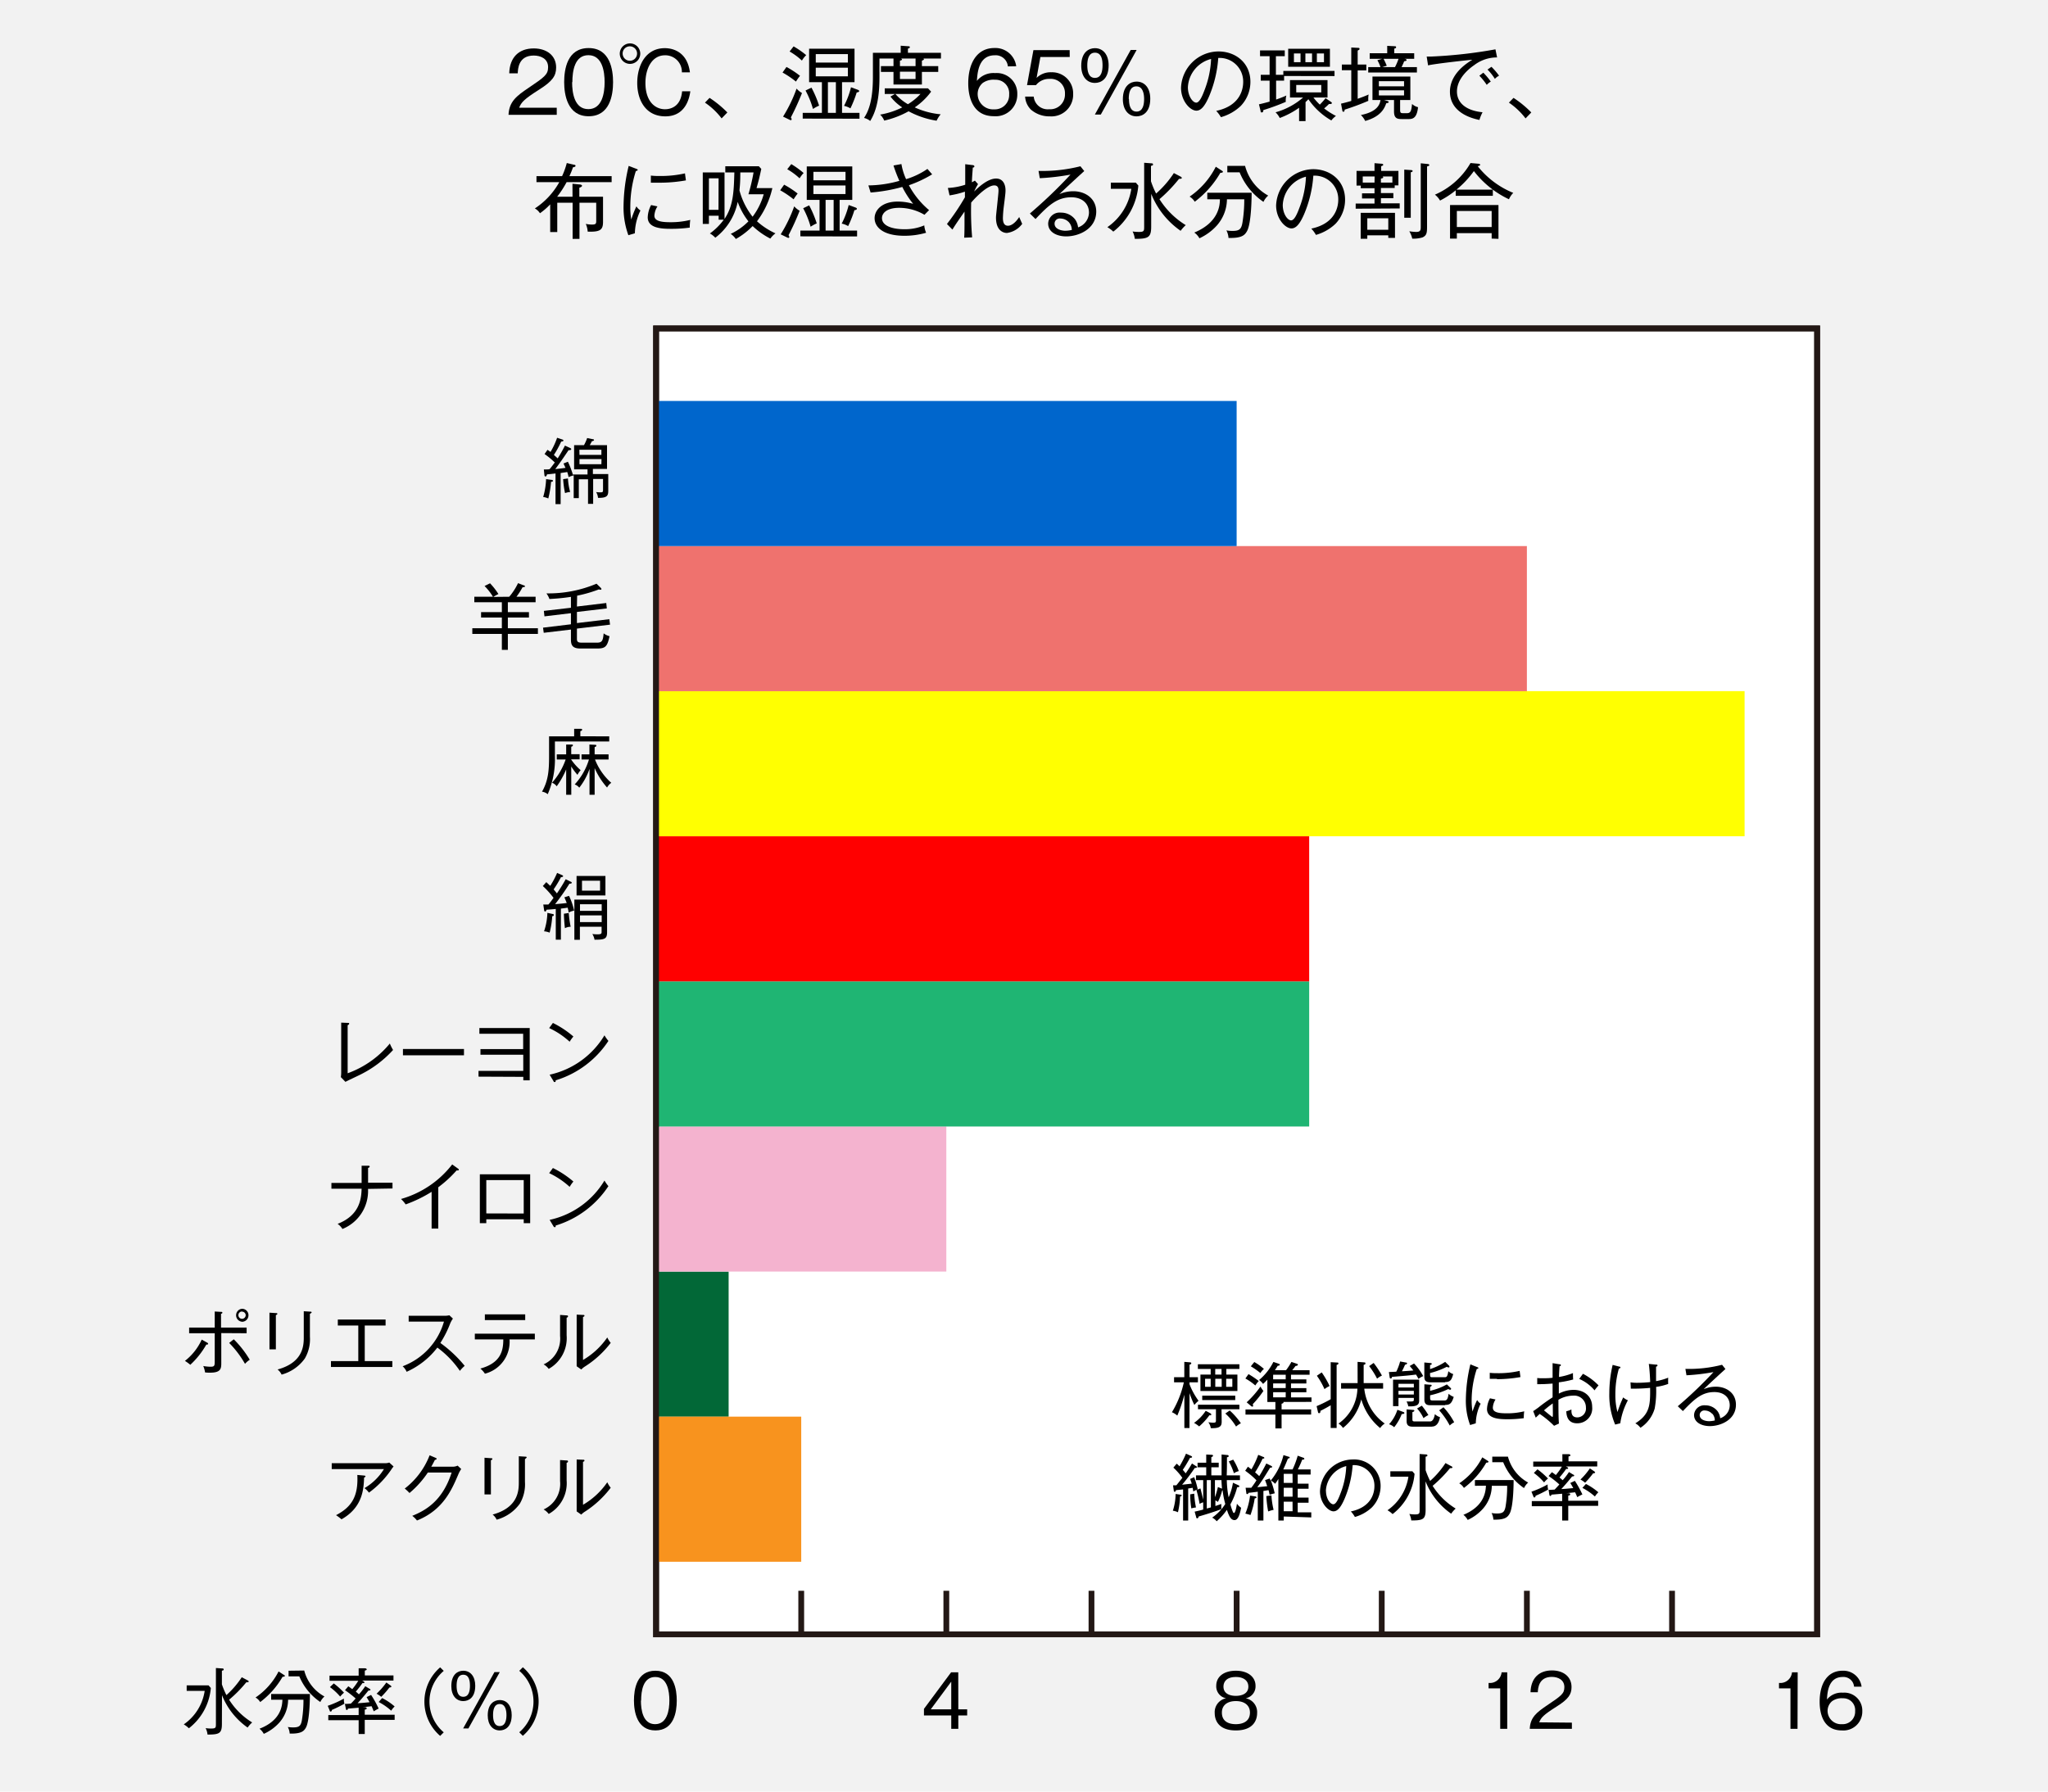 <svg id="レイヤー_1" data-name="レイヤー 1" xmlns="http://www.w3.org/2000/svg" viewBox="0 0 400 350"><defs><style>.cls-1{fill:#f2f2f2;}.cls-2{fill:#fff;}.cls-11,.cls-2{stroke:#231815;stroke-miterlimit:10;stroke-width:1.13px;}.cls-3{fill:#026837;}.cls-4{fill:#f8931e;}.cls-5{fill:#f4b3cf;}.cls-6{fill:#1fb573;}.cls-7{fill:red;}.cls-8{fill:#ffff01;}.cls-9{fill:#ef726e;}.cls-10{fill:#06c;}.cls-11{fill:none;}</style></defs><rect class="cls-1" width="400" height="350"/><path d="M108.28,21v1.38H98.86c.12-2.58,1.56-3.68,3.89-5.25,3.14-2.13,3.84-2.6,3.84-4.07,0-1.65-1.45-2.26-2.8-2.26-3,0-3.09,2.6-3.13,3.48H99c.08-3.11,1.86-4.87,4.79-4.87,2.49,0,4.37,1.35,4.37,3.72,0,1.63-.71,2.68-3.32,4.33-2.94,1.86-3.52,2.5-3.9,3.54Z" transform="translate(0.46 0.05)"/><path d="M119.28,16c0,2.56-.64,6.66-4.77,6.66s-4.78-4.19-4.78-6.66.57-6.66,4.78-6.66S119.28,13.62,119.28,16Zm-8,0c0,2.1.45,5.27,3.17,5.27s3.18-3.19,3.18-5.27-.45-5.27-3.17-5.27S111.33,13.89,111.33,16Z" transform="translate(0.46 0.05)"/><path d="M124.59,10.43a2,2,0,1,1-2-2A2,2,0,0,1,124.59,10.43Zm-3.44,0A1.41,1.41,0,1,0,122.56,9,1.4,1.4,0,0,0,121.15,10.43Zm11.57,3.65a3.24,3.24,0,0,0-3.29-3.33c-2.6,0-3.83,2.65-3.83,5.4,0,3.55,1.83,5.14,3.83,5.14.91,0,3.07-.36,3.33-3.51h1.61c-.14,1-.75,4.9-4.88,4.9-3.86,0-5.49-3.19-5.49-6.53s1.6-6.79,5.38-6.79c.53,0,4.31,0,4.91,4.72Z" transform="translate(0.46 0.05)"/><path d="M140.48,23.08A13.76,13.76,0,0,0,137.23,20l.9-.93a20.72,20.72,0,0,1,3.47,2.85Z" transform="translate(0.46 0.05)"/><path d="M155,15.89a18,18,0,0,0-2.62-1.77l.77-1.09a17.91,17.91,0,0,1,2.64,1.73A10.42,10.42,0,0,0,155,15.89Zm-1,7a.8.8,0,0,1,.16.36.16.16,0,0,1-.16.17.43.43,0,0,1-.22-.06l-1.3-.63a27.62,27.62,0,0,0,2.64-5.47,4.09,4.09,0,0,0,1.06.86A50,50,0,0,1,154,22.9Zm2.16-11.11a13.08,13.08,0,0,0-2.4-1.77l.78-1A17.24,17.24,0,0,1,157,10.72,5.33,5.33,0,0,0,156.16,11.79Zm.16,11.34V22h3.75V16h-2.5V9.46h8.87V16H164v6h3.41v1.14Zm2-1.89a17.37,17.37,0,0,0-1.45-3.6l1.16-.56a21.08,21.08,0,0,1,1.49,3.52A6.82,6.82,0,0,0,158.32,21.24Zm6.82-10.71h-6.27v1.65h6.27Zm0,2.66h-6.27v1.68h6.27ZM162.8,16h-1.56v6h1.56Zm4.07,2a22.72,22.72,0,0,1-1.23,3.12,4.21,4.21,0,0,0-1.25-.49A16.34,16.34,0,0,0,165.75,17l1.28.47c.11.05.32.11.32.27S167.09,18,166.87,18Z" transform="translate(0.46 0.05)"/><path d="M179.83,11.38c.08,0,.17.08.17.16s-.28.24-.4.25v1.08h3.19V14H179.6v2.46h-5.55V14H171.6V12.87h2.45V11.38h-2.74V15c0,3.47-.43,6.38-1.81,8.58a3,3,0,0,0-1.2-.59c.63-1,1.73-2.81,1.73-8V10.26h5.43V8.88l1.41.1c.19,0,.37,0,.37.19s-.2.22-.37.27v.82h6.45v1.12Zm2.64,12.15A17,17,0,0,1,177,21.69a18,18,0,0,1-4.76,1.82,3.27,3.27,0,0,0-.8-1.17,15.35,15.35,0,0,0,4.32-1.41,9.24,9.24,0,0,1-2.3-2.12l.88-.5h-2v-1.1h8.45l.61.64a13,13,0,0,1-3.2,3.08,15.41,15.41,0,0,0,5.07,1.35A5.37,5.37,0,0,0,182.47,23.53Zm-8.05-5.22a9.73,9.73,0,0,0,2.45,2,11.76,11.76,0,0,0,2.45-2Zm3.94-6.93h-2.87c.08,0,.22.11.22.21s-.28.2-.4.2v1.08h3.05Zm0,2.58h-3.05v1.42h3.05Z" transform="translate(0.46 0.05)"/><path d="M196.39,12.92a2.39,2.39,0,0,0-2.55-2.17c-3.15,0-3.39,3.33-3.5,5a4.15,4.15,0,0,1,3.57-1.52,4,4,0,0,1,4.32,4.13,4.22,4.22,0,0,1-4.58,4.29c-4.56,0-5-4.59-5-6.4,0-4,1.72-6.92,5.11-6.92a4.1,4.1,0,0,1,4.26,3.56Zm-4.9,3.23a2.82,2.82,0,0,0-1,2.16,3,3,0,0,0,3.22,3,2.79,2.79,0,0,0,2.93-2.92,2.64,2.64,0,0,0-2.74-2.86A3.65,3.65,0,0,0,191.49,16.15Z" transform="translate(0.46 0.05)"/><path d="M208.47,11.09h-5.73L202,15.17a3.88,3.88,0,0,1,2.87-1.1,4.12,4.12,0,0,1,4.27,4.24,4.24,4.24,0,0,1-4.54,4.37,5.49,5.49,0,0,1-3.7-1.31,3.86,3.86,0,0,1-1.14-2.55h1.68a2.73,2.73,0,0,0,3,2.47,2.88,2.88,0,0,0,3.1-3,2.78,2.78,0,0,0-3-2.93,3.26,3.26,0,0,0-2.66,1.22h-1.75l1.25-6.84h7.08Z" transform="translate(0.46 0.05)"/><path d="M216.07,12.71c0,2.69-1.49,3.44-2.68,3.44-1.57,0-2.67-1.25-2.67-3.35,0-2.65,1.47-3.44,2.67-3.44C215,9.36,216.07,10.64,216.07,12.71Zm-4.17,0c0,1.07.21,2.46,1.49,2.46s1.49-1.38,1.49-2.46-.19-2.47-1.49-2.47S211.9,11.7,211.9,12.76Zm9.64-3-7,12.62h-1.16l7-12.62Zm2.66,9.53c0,2.67-1.49,3.44-2.68,3.44-1.56,0-2.67-1.25-2.67-3.35,0-2.65,1.49-3.44,2.67-3.44C223.14,15.89,224.2,17.17,224.2,19.24Zm-4.16.05c0,1,.19,2.46,1.48,2.46S223,20.29,223,19.29s-.23-2.47-1.51-2.47S220,18.17,220,19.29Z" transform="translate(0.46 0.05)"/><path d="M241.86,20.66A9.23,9.23,0,0,1,238,22.84a6.46,6.46,0,0,0-.92-1.23c4.77-1,5.27-4.34,5.27-5.64a4.61,4.61,0,0,0-4.87-4.7,23.34,23.34,0,0,1-1.74,7.38c-.88,2.08-1.65,2.92-2.53,2.92-1.19,0-3-1.85-3-4.48A7.37,7.37,0,0,1,237.51,10c3.42,0,6.25,2.29,6.25,5.94A6.81,6.81,0,0,1,241.86,20.66ZM231.55,17c0,1.73.95,3,1.63,3s1.27-1.52,1.65-2.53a18.76,18.76,0,0,0,1.25-6A6,6,0,0,0,231.55,17Z" transform="translate(0.46 0.05)"/><path d="M250.34,14.8v.9h-1.56v3.7c.28-.1,1.21-.42,2-.79a3.7,3.7,0,0,0-.11,1.24,43.81,43.81,0,0,1-4.39,1.61c0,.15,0,.45-.29.45s-.21-.16-.24-.27l-.32-1.31c.69-.15,1.2-.29,2.08-.53V15.7h-1.73V14.56h1.73V10.93h-1.87V9.79h4.83v1.14h-1.73v3.63h1.45v-.75h10v1Zm9.23,8.68a13.62,13.62,0,0,1-4.49-4.15,5.36,5.36,0,0,1-.55.56v3.72h-1.26V21a16.21,16.21,0,0,1-3.78,2,4,4,0,0,0-.82-1.11A13.84,13.84,0,0,0,254.05,19h-2.56V15.6h7.33V19h-2.75a10.86,10.86,0,0,0,1.25,1.39,16,16,0,0,0,1.12-1.26l1.05.72c.08.05.19.16.19.24s-.14.17-.22.17a1.9,1.9,0,0,1-.35,0,11.41,11.41,0,0,1-.95.87,14.35,14.35,0,0,0,2.31,1.47A4.06,4.06,0,0,0,259.57,23.48ZM251.14,13V9.47h8.15V13Zm2.41-2.61h-1.29V12.1h1.29Zm4.05,6.16h-4.89V18h4.89Zm-1.8-6.16h-1.3V12.1h1.3Zm2.33,0h-1.39V12.1h1.39Z" transform="translate(0.46 0.05)"/><path d="M266.79,19.65a47.54,47.54,0,0,1-4.63,1.72c0,.24-.05.41-.24.41s-.19-.16-.21-.25l-.25-1.33c.54-.13.89-.21,2-.53v-6h-1.84V12.56h1.84V9.23l1.34.07c.11,0,.27,0,.27.17s0,.16-.36.36v2.73h1.69V13.7h-1.69v5.55c1.23-.44,1.77-.67,2.14-.84A5,5,0,0,0,266.79,19.65Zm7.9,3.56h-1.33c-.86,0-1.55-.08-1.55-1.48V19.49h-1.95l.56.16c.29.08.35.15.35.26s-.32.21-.48.21c-.32.93-1,2.59-4.11,3.46a4.09,4.09,0,0,0-.84-1.16c3.24-.65,3.69-2.08,3.83-2.93H267.6V14.9H275v4.59h-2v1.88c0,.56.08.69.55.69h.78c.74,0,.87-.47,1-1.8a2.63,2.63,0,0,0,1.17.63C276.28,23,275.49,23.21,274.69,23.21Zm-7.92-9.09V13.06h2.4a8,8,0,0,0-.61-1.35l.93-.27h-2.43V10.35h3.42V8.91l1.43.07c.16,0,.3,0,.3.19s0,.14-.35.29v.89h3.89v1.09h-2c.28,0,.51.08.51.24s-.15.18-.47.24a11.1,11.1,0,0,1-.51,1.14h3v1.06Zm7,1.69h-4.92v1h4.92Zm0,1.78h-4.92v1h4.92Zm-4-6.15a13.4,13.4,0,0,1,.62,1.35l-.89.27H272a10.8,10.8,0,0,0,.69-1.62Z" transform="translate(0.46 0.05)"/><path d="M287.49,12.66c-.85.58-3.39,2.5-3.39,5.17,0,2.05,1.55,3.7,5,4.05a8.29,8.29,0,0,0-.61,1.5c-2.93-.59-5.76-2.19-5.76-5.53,0-2.1,1.23-4.34,4.37-6.22-.4,0-7.35.77-8.64,1.09L278.19,11c.31,0,.51,0,.82,0a92.32,92.32,0,0,0,12.61-1.41l.32,1.58A7.31,7.31,0,0,0,287.49,12.66Zm2.43,3.87a12.65,12.65,0,0,0-1.44-1.79l.77-.59a13.57,13.57,0,0,1,1.46,1.74A3.77,3.77,0,0,0,289.92,16.53Zm1.59-1.17a10.23,10.23,0,0,0-1.44-1.82l.77-.54a13.69,13.69,0,0,1,1.49,1.74A2.69,2.69,0,0,0,291.51,15.36Z" transform="translate(0.46 0.05)"/><path d="M297.5,23.08A13.76,13.76,0,0,0,294.25,20l.9-.93a20.31,20.31,0,0,1,3.47,2.85Z" transform="translate(0.46 0.05)"/><path d="M111.35,35.85l1.34.13c.27,0,.53.11.53.27s-.37.34-.53.37v1.76h4.63v4.91c0,1.57-.56,2-3,1.91a4.23,4.23,0,0,0-.37-1.51,6.17,6.17,0,0,0,1.19.13c.73,0,.85-.14.85-.7V39.56h-3.27v7.06h-1.34V39.56h-3v5.72H107V39.87a12.69,12.69,0,0,1-2,1.74,2.76,2.76,0,0,0-1-.94,14.59,14.59,0,0,0,4.78-5.14h-4.46V34.36h5a15,15,0,0,0,.92-2.56l1.45.34c.15,0,.26.08.26.21s-.18.24-.5.28a15.17,15.17,0,0,1-.7,1.73H119v1.17h-8.79a20,20,0,0,1-1.85,2.85h3Z" transform="translate(0.46 0.05)"/><path d="M123.54,45.52l-1.27.38a15.79,15.79,0,0,1-.94-5.79,34.37,34.37,0,0,1,1-7.75l1.44.55c.25.09.33.16.33.24s-.19.19-.37.22a22.93,22.93,0,0,0-1.08,7,13.4,13.4,0,0,0,.19,2.46,19.66,19.66,0,0,1,1-2.57,2.52,2.52,0,0,0,.79.81A10.53,10.53,0,0,0,123.54,45.52Zm10.72-1.11a25.41,25.41,0,0,1-3.71.24c-2,0-4.5-.19-4.5-2.25a5.45,5.45,0,0,1,.66-2.39l1.24.26a3.76,3.76,0,0,0-.6,1.81c0,1,1.16,1.28,3.1,1.28a15.68,15.68,0,0,0,3.91-.45A9.37,9.37,0,0,0,134.26,44.41Zm-6-8.77c-.74,0-1.22,0-1.6,0V34.25a12.66,12.66,0,0,0,1.61.08,21.57,21.57,0,0,0,5.06-.51c0,.13.13,1,.18,1.37A29.22,29.22,0,0,1,128.26,35.64Z" transform="translate(0.46 0.05)"/><path d="M150,46.56a14.45,14.45,0,0,1-3.46-2.45,14.38,14.38,0,0,1-3.28,2.53,4,4,0,0,0-1-1,12.1,12.1,0,0,0,3.46-2.45,13.57,13.57,0,0,1-2.1-3.8,11.68,11.68,0,0,1-4.37,7,4.23,4.23,0,0,0-1.06-.83,12.19,12.19,0,0,0,2.71-2.69h-1v-.78H138v1.6h-1.2V33.63h4.25v9.09c1.73-2.58,1.81-5.32,1.92-9.09H141.2v-1.2h6.55l.48.52c-.4,1.84-.53,2.34-.93,3.75h3.09a17,17,0,0,1-3,6.48A14.15,14.15,0,0,0,151,45.54,4.27,4.27,0,0,0,150,46.56ZM139.89,34.79H138v6.15h1.87Zm5.83,3.11a39.18,39.18,0,0,0,1-4.27h-2.59c0,2-.08,2.49-.16,3.53a14.25,14.25,0,0,0,2.56,5.13,13.16,13.16,0,0,0,2.17-4.39Z" transform="translate(0.46 0.05)"/><path d="M154.54,38.89a18,18,0,0,0-2.62-1.77l.77-1.09a17.91,17.91,0,0,1,2.64,1.73A12.14,12.14,0,0,0,154.54,38.89Zm-1,7a.8.8,0,0,1,.16.36.16.16,0,0,1-.16.17.43.43,0,0,1-.22-.06l-1.3-.63a27.62,27.62,0,0,0,2.64-5.47,4.09,4.09,0,0,0,1.06.86A47.47,47.47,0,0,1,153.55,45.9Zm2.16-11.11a12.75,12.75,0,0,0-2.4-1.77l.79-1a17.75,17.75,0,0,1,2.41,1.74A5.74,5.74,0,0,0,155.71,34.79Zm.16,11.34V45h3.75V39h-2.5V32.46H166V39h-2.47v6h3.41v1.14Zm2-1.89a17.37,17.37,0,0,0-1.45-3.6l1.17-.56a21,21,0,0,1,1.48,3.52A6.82,6.82,0,0,0,157.87,44.24Zm6.82-10.71h-6.27v1.65h6.27Zm0,2.66h-6.27v1.68h6.27ZM162.36,39h-1.57v6h1.57ZM166.42,41a21.51,21.51,0,0,1-1.23,3.12,4.11,4.11,0,0,0-1.25-.49A16.34,16.34,0,0,0,165.3,40l1.28.47c.11.05.32.11.32.27S166.65,41,166.42,41Z" transform="translate(0.46 0.05)"/><path d="M177.06,36.14A16.4,16.4,0,0,0,181,41l-.9.91a9.75,9.75,0,0,0-4.93-1.36c-2.57,0-3.37,1.14-3.37,2,0,1.54,2.06,2.18,4.32,2.18a9.58,9.58,0,0,0,3.94-.75,4.76,4.76,0,0,0,.36,1.44,15.08,15.08,0,0,1-4.24.59c-4.21,0-5.82-1.73-5.82-3.44,0-1.47,1.31-3.24,4.53-3.24a10.77,10.77,0,0,1,3,.44,18,18,0,0,1-2.12-3.3,31.8,31.8,0,0,1-6.19,1.09l-.43-1.39a22.82,22.82,0,0,0,6.05-.89,27.64,27.64,0,0,1-1.15-3L175.6,32a11.6,11.6,0,0,0,.91,2.95,15,15,0,0,0,4.17-2c.3.35.8.91.92,1.06A23.49,23.49,0,0,1,177.06,36.14Z" transform="translate(0.46 0.05)"/><path d="M196.2,45.46c-.34,0-2.13-.13-2.13-3,0-.42.14-1.54.25-2.64s.24-2.23.24-2.59,0-1.06-.83-1.06c-1.34,0-3.55,2.22-4.51,3.36a59.74,59.74,0,0,0,.19,6.79l-1.55.06c.06-1,.06-2.26.06-2.69,0-.75,0-.91,0-2.4-1.24,1.78-1.76,2.53-2.36,3.51l-1.07-1.09A45.35,45.35,0,0,0,188,38.49c0-.17,0-.94,0-1.1a17.29,17.29,0,0,1-3,.73l-.33-1.45a12.81,12.81,0,0,0,3.39-.63c0-.62,0-2.61,0-3.31,0-.27,0-.48,0-.7l1.41.17c.17,0,.38.08.38.26s-.22.22-.32.24c0,.43-.11,1.23-.17,2.86.16-.08.4-.21.59-.33l.61.69a14.39,14.39,0,0,0-.76,1.44c.63-.61,2.56-2.53,4.29-2.53s1.84,1.84,1.84,2.25,0,.61-.33,3.17a22.21,22.21,0,0,0-.18,2.28c0,.75.16,1.52,1,1.52.55,0,1.36-.44,2.18-1.7.1.21.5,1.15.59,1.33A4.42,4.42,0,0,1,196.2,45.46Z" transform="translate(0.46 0.05)"/><path d="M207.79,46.13c-1.85,0-3.53-.84-3.53-2.5a2.23,2.23,0,0,1,2.49-2.14,3.44,3.44,0,0,1,2.76,1.31,3.29,3.29,0,0,1,.59,1.57,3.12,3.12,0,0,0,2.13-2.88c0-1.78-1.33-3-3.44-3-2.79,0-4.47,1.57-7,4.25l-1.1-1.08a93.16,93.16,0,0,0,7.93-7.6,44.89,44.89,0,0,1-6,.7l-.24-1.42a30.17,30.17,0,0,0,8.18-.91l.75.94c-.37.31-4.5,4.12-4.85,4.5a6.9,6.9,0,0,1,2.7-.56c2.36,0,4.49,1.41,4.49,4C213.61,44.72,210.2,46.13,207.79,46.13Zm.52-2.76a2.3,2.3,0,0,0-1.65-.73,1,1,0,0,0-1.15,1c0,1.1,1.39,1.39,2.11,1.39a6.09,6.09,0,0,0,1.26-.16A2.3,2.3,0,0,0,208.31,43.37Z" transform="translate(0.46 0.05)"/><path d="M221.38,35.63l.49.57a12.72,12.72,0,0,1-4.89,9,5.67,5.67,0,0,0-1.16-.87,11.08,11.08,0,0,0,4.68-7.49h-4V35.63Zm3,8.62c0,2.12-.61,2.36-3.2,2.36a4.15,4.15,0,0,0-.43-1.44,8.3,8.3,0,0,0,1.26.09c1,0,1-.22,1-1.09V31.75l1.33.1c.16,0,.4,0,.4.22s-.18.21-.4.29v3a16.8,16.8,0,0,0,1,2.4,19.45,19.45,0,0,0,3.47-4l1.3.68c.11.07.25.15.25.28s-.2.17-.54.17A29,29,0,0,1,226,38.86a15.89,15.89,0,0,0,5.13,5.07,7.61,7.61,0,0,0-1,1.11,16,16,0,0,1-5.74-7.22Z" transform="translate(0.46 0.05)"/><path d="M238.19,33.29c.12.06.2.14.2.24s-.23.19-.5.18a19,19,0,0,1-5,5.65,3,3,0,0,0-1-1A15.64,15.64,0,0,0,237,32.52Zm-2.85,5.59V37.6H244c0,.32,0,6-.93,7.55-.43.74-1,1.35-3.59,1.28a3.58,3.58,0,0,0-.41-1.47,6.43,6.43,0,0,0,1.22.1c1.29,0,1.68-.34,1.9-1.53a27.42,27.42,0,0,0,.37-4.65h-3.38a7.85,7.85,0,0,1-2,5.15,10.47,10.47,0,0,1-3.38,2.47,3.37,3.37,0,0,0-1-1.12c4.85-2,5-5.43,5-6.5Zm7.38-6.52a9.3,9.3,0,0,0,4.52,5.8,3.55,3.55,0,0,0-.93,1.23,12.9,12.9,0,0,1-4.66-5.78h-2.4V32.36Z" transform="translate(0.46 0.05)"/><path d="M260.39,43.66a9.19,9.19,0,0,1-3.83,2.18,6.14,6.14,0,0,0-.91-1.23c4.77-1,5.27-4.34,5.27-5.64a4.61,4.61,0,0,0-4.87-4.7,23.34,23.34,0,0,1-1.74,7.38c-.88,2.08-1.65,2.92-2.53,2.92-1.19,0-3-1.85-3-4.48A7.37,7.37,0,0,1,256,33c3.42,0,6.25,2.29,6.25,5.94A6.81,6.81,0,0,1,260.39,43.66ZM250.08,40c0,1.73.94,3,1.63,3s1.27-1.52,1.65-2.53a18.76,18.76,0,0,0,1.25-6A6,6,0,0,0,250.08,40Z" transform="translate(0.46 0.05)"/><path d="M264.32,40.72v-1H268v-1h-2.44v-1H268v-1h-2.69v-.51h-.82V33.34H268V31.83l1.3.1c.27,0,.4.08.4.21a.19.19,0,0,1-.11.16l-.29.13v.91h3.37v2.82h-.73v.51h-2.69v1h2.43v1h-2.43v1h3.67v1Zm6.37,5.7v-.5h-4.1v.67H265.3V41.53H272v4.89Zm-2.67-12H265.7v1.2H268Zm2.67,8.18h-4.1v2.24h4.1Zm.8-8.18h-1.94a.2.2,0,0,1,.15.18c0,.14-.21.19-.45.24v.78h2.24Zm3.59-.8v8.87h-1.27v-9.4l1.27.08c.24,0,.36.07.36.19S275.38,33.51,275.08,33.61Zm3.18-1.14V44.33c0,1.19-.13,1.65-.89,2a6.12,6.12,0,0,1-2,.24,4.58,4.58,0,0,0-.58-1.44,9.82,9.82,0,0,0,1.33.13c.91,0,.91-.4.91-1.11V31.85l1.27.13c.16,0,.4.05.4.21S278.58,32.36,278.26,32.47Z" transform="translate(0.46 0.05)"/><path d="M294.26,38.88a18.69,18.69,0,0,1-6.85-5.51A19,19,0,0,1,284,37h7.11v1.2h-7.25V37.13a17,17,0,0,1-3.06,2,4,4,0,0,0-1-1.15,14.84,14.84,0,0,0,6.95-6.18l1.58.14c.15,0,.31.1.31.21s-.15.18-.48.27a17,17,0,0,0,6.94,5.21A4,4,0,0,0,294.26,38.88Zm-3.38,7.68V45.5h-6.8v1.06h-1.33V40h9.46v6.61Zm0-5.39h-6.8V44.3h6.8Z" transform="translate(0.46 0.05)"/><rect class="cls-2" x="128.14" y="64.16" width="226.77" height="255.12"/><rect class="cls-3" x="128.14" y="248.41" width="14.17" height="28.35"/><rect class="cls-4" x="128.14" y="276.75" width="28.35" height="28.35"/><rect class="cls-5" x="128.14" y="220.06" width="56.69" height="28.35"/><rect class="cls-6" x="128.14" y="191.72" width="127.56" height="28.35"/><rect class="cls-7" x="128.14" y="163.37" width="127.56" height="28.35"/><rect class="cls-8" x="128.14" y="135.02" width="212.6" height="28.35"/><rect class="cls-9" x="128.14" y="106.68" width="170.08" height="28.35"/><rect class="cls-10" x="128.14" y="78.33" width="113.39" height="28.35"/><line class="cls-11" x1="326.57" y1="319.27" x2="326.57" y2="310.77"/><line class="cls-11" x1="298.22" y1="319.27" x2="298.22" y2="310.77"/><line class="cls-11" x1="269.87" y1="319.27" x2="269.87" y2="310.77"/><line class="cls-11" x1="241.53" y1="319.27" x2="241.53" y2="310.77"/><line class="cls-11" x1="213.18" y1="319.27" x2="213.18" y2="310.77"/><line class="cls-11" x1="184.83" y1="319.27" x2="184.83" y2="310.77"/><line class="cls-11" x1="156.49" y1="319.27" x2="156.49" y2="310.77"/><rect class="cls-11" x="128.14" y="64.16" width="226.77" height="255.12"/><path d="M110.9,87.47c.11.06.21.13.21.24s-.22.18-.28.18a.72.72,0,0,1-.24,0c-.84,1.25-1.69,2.5-2.6,3.7.79-.08,1.23-.13,2-.24-.06-.14-.34-.73-.39-.85l.86-.35a17.34,17.34,0,0,1,1,2.62v-.13h2.83v-1h-2.62V86.91h1.93a8,8,0,0,0,.62-1.39l1.16.24c.14,0,.18.11.18.18s-.2.18-.42.21a7.64,7.64,0,0,1-.41.76h3.37v4.65h-2.76v1h3v3.18c0,1-.13,1.5-2,1.47a2.52,2.52,0,0,0-.37-1.13,5.16,5.16,0,0,0,.79.05c.56,0,.56-.07.56-.61v-2h-1.93v4.86h-1V93.58h-1.8v3.68h-1V92.82a4.56,4.56,0,0,0-1,.34,6.62,6.62,0,0,0-.26-1c-.32.06-1,.15-1.29.2v6.08h-1v-6c-.72.1-1.28.14-1.66.18-.07.23-.13.41-.31.41s-.18-.2-.2-.28l-.11-1.09c.74,0,.93,0,1.14-.07.35-.42.47-.59,1-1.29a16,16,0,0,0-2-1.65l.57-.82a6.16,6.16,0,0,1,.59.41,14.5,14.5,0,0,0,1.29-2.77l1,.33c.15.06.24.11.24.21s-.15.2-.44.2a20.05,20.05,0,0,1-1.43,2.62c.21.18.41.35.74.67A26.06,26.06,0,0,0,109.88,87Zm-3.59,6.23c.09,0,.21,0,.21.19s-.15.16-.35.19a19.68,19.68,0,0,1-.54,3.25,3.47,3.47,0,0,0-1-.29,14.3,14.3,0,0,0,.57-3.49Zm3.16-.28a12,12,0,0,0,.43,2.64,4,4,0,0,0-1,.22,17.7,17.7,0,0,1-.37-2.73Zm2.25-4.61H117v-1h-4.3Zm4.3.83h-4.3v1H117Z" transform="translate(0.46 0.05)"/><path d="M99,116.53a12,12,0,0,0,1.72-2.66l1.1.43c.12,0,.26.1.26.21s-.33.16-.48.16a13.22,13.22,0,0,1-1.19,1.86h3.74v1.07H98.73v1.93h4.12v1.06H98.73v2.09h5.87v1.11H98.73v3.11H97.56v-3.11H91.79v-1.11h5.77v-2.09H93.5v-1.06h4.06V117.6H92.18v-1.07h3.64a11.07,11.07,0,0,0-1.64-2.1l1.07-.53A13.83,13.83,0,0,1,96.89,116a8.34,8.34,0,0,0-1,.56Z" transform="translate(0.46 0.05)"/><path d="M112.22,118.44l5.73-.69.11,1.06-5.84.69v2.17l6.33-.76.14,1.07-6.47.77v2c0,.61.24.75,1,.75h2.87c1,0,1.22-.3,1.35-1.82a3,3,0,0,0,1.15.55c-.42,2-.8,2.41-2.37,2.41h-3.35c-1.64,0-1.82-.8-1.82-1.81v-1.89l-5.31.63-.14-1,5.45-.66v-2.17l-5.17.62-.12-1.07,5.29-.61v-2.13c-1.85.29-3.39.37-4.2.42a4,4,0,0,0-.59-1.1,24.14,24.14,0,0,0,9.79-1.89l.82.8a.53.53,0,0,1,.14.24c0,.11-.1.14-.2.14a.68.68,0,0,1-.29-.07,26.24,26.24,0,0,1-4.26,1.23Z" transform="translate(0.46 0.05)"/><path d="M118.53,143.8v1H107.92v2.78a17.27,17.27,0,0,1-1.4,7.52,2.27,2.27,0,0,0-1.12-.49c1.23-2.17,1.38-4.13,1.38-6.95V143.8h4.9v-1.47l1.24,0c.15,0,.32,0,.32.17s-.22.25-.35.29v1Zm-7.41,11.41h-1v-4.94a16.63,16.63,0,0,1-1.85,3.29,2,2,0,0,0-.91-.7,13.38,13.38,0,0,0,2.66-4.54h-1.74v-1h1.84v-1.92l1.05,0c.13,0,.27,0,.27.15s-.24.27-.33.29v1.45h1.64v1h-1.64v.06a10.88,10.88,0,0,0,1.84,2.06,4,4,0,0,0-.62.91,10.75,10.75,0,0,1-1.22-1.64Zm2-6.89v-1h1.54v-1.92l1.07.05c.12,0,.28,0,.28.16s-.06.18-.33.29v1.42h2.72v1h-2.65a11.82,11.82,0,0,0,3.18,4.56,2.72,2.72,0,0,0-.82.92,14.42,14.42,0,0,1-2.43-3.8v5.21h-1v-5.05a12.43,12.43,0,0,1-2,3.67,1.9,1.9,0,0,0-.9-.63,12.4,12.4,0,0,0,2.79-4.88Z" transform="translate(0.46 0.05)"/><path d="M110.61,178.22a7.78,7.78,0,0,0-.2-.95c-.42.07-1,.14-1.32.18v6.07h-1v-6c-1.09.11-1.44.12-1.8.15-.07.25-.17.35-.28.35s-.17-.1-.19-.21l-.17-1.16c.5,0,.73,0,1,0,.31-.35.6-.74,1-1.3a16.76,16.76,0,0,0-2.09-2.31l.68-.76.77.73a16.75,16.75,0,0,0,1.34-2.53l1,.44c.08.05.18.12.18.21s-.25.2-.42.17a21,21,0,0,1-1.44,2.4c.3.35.5.6.64.78a31.69,31.69,0,0,0,1.72-2.77l1,.5c.05,0,.19.1.19.2s-.22.19-.46.17a43.69,43.69,0,0,1-2.8,4c.67-.05,1.48-.12,2.27-.22-.16-.42-.32-.79-.46-1.11l.91-.29a13.71,13.71,0,0,1,1,2.88A4,4,0,0,0,110.61,178.22Zm-3.21.72a17.44,17.44,0,0,1-.51,3.21,3.62,3.62,0,0,0-1.09-.26,12.19,12.19,0,0,0,.65-3.61l1,.22c.11,0,.26.06.26.21S107.55,178.92,107.4,178.94Zm2.48,2.34c-.1-.66-.2-2.26-.2-2.83l.95-.14A19.26,19.26,0,0,0,111,181,2.39,2.39,0,0,0,109.88,181.28Zm5.78,2.25a3.11,3.11,0,0,0-.43-1.12,7,7,0,0,0,1,.07c.81,0,.81-.17.81-.57V181h-4.24v2.54h-1.08v-7.85h6.39V182C118.13,183.39,117.64,183.53,115.66,183.53Zm-3.51-8.65v-3.81h5.64v3.81Zm4.91,1.72h-4.24v1.29h4.24Zm0,2.18h-4.24v1.31h4.24Zm-.32-6.78h-3.53v1.94h3.53Z" transform="translate(0.46 0.05)"/><path d="M69.68,210c-.42.21-2.31,1.09-2.67,1.3l-.9-.93a5.55,5.55,0,0,0,.07-.82v-9.82l1.26.05c.2,0,.3,0,.3.15s-.2.26-.3.3v9.39a19,19,0,0,0,8.24-5.81,8.62,8.62,0,0,0,.63,1.26A21.56,21.56,0,0,1,69.68,210Z" transform="translate(0.46 0.05)"/><path d="M78.24,206.11v-1.23H90.16v1.23Z" transform="translate(0.46 0.05)"/><path d="M93,210.28v-1.12h8.74V206H93.38v-1.1h8.34v-3H93.17v-1.12H103V211h-1.25v-.68Z" transform="translate(0.46 0.05)"/><path d="M110.8,203.46a15.5,15.5,0,0,0-4-2.67l.73-1a18.87,18.87,0,0,1,4,2.65A7.17,7.17,0,0,0,110.8,203.46ZM108.07,211c0,.24,0,.33-.2.33s-.18-.1-.22-.17l-.76-1.26a16.65,16.65,0,0,0,10.71-7.69,7.44,7.44,0,0,0,.77,1.09A18.93,18.93,0,0,1,108.07,211Z" transform="translate(0.46 0.05)"/><path d="M71.42,232.21a8,8,0,0,1-5,7.83,3.3,3.3,0,0,0-.94-1c4.48-1.74,4.62-5.14,4.69-6.87h-5.9v-1.13h5.9v-3.36l1.26,0c.14,0,.31,0,.31.17s-.21.22-.31.26v2.89H76.2v1.13Z" transform="translate(0.46 0.05)"/><path d="M89,228.6a1.14,1.14,0,0,1-.28,0,23.15,23.15,0,0,1-3.58,3.29v8.07H83.84v-7.18a26.17,26.17,0,0,1-5.07,2.46,6.15,6.15,0,0,0-.91-1.06,19.29,19.29,0,0,0,10-6.75l1.17.84a.21.21,0,0,1,.11.19C89.19,228.54,89.09,228.6,89,228.6Z" transform="translate(0.46 0.05)"/><path d="M94.52,238.15v.75H93.26v-9.54h9.83v9.54h-1.26v-.75Zm7.31-1.13v-6.53H94.52V237Z" transform="translate(0.46 0.05)"/><path d="M110.8,231.81a16,16,0,0,0-4-2.68l.73-1a18.76,18.76,0,0,1,4,2.64A7.1,7.1,0,0,0,110.8,231.81Zm-2.73,7.56c0,.24,0,.32-.2.32a.3.3,0,0,1-.22-.16l-.76-1.27a16.6,16.6,0,0,0,10.71-7.68,7.44,7.44,0,0,0,.77,1.09A18.93,18.93,0,0,1,108.07,239.37Z" transform="translate(0.46 0.05)"/><path d="M39.84,262.62a16.39,16.39,0,0,1-3.13,3.95,9.2,9.2,0,0,0-1.05-.76,11.1,11.1,0,0,0,3.28-4.16l1.08.6a.3.3,0,0,1,.17.23C40.19,262.63,40,262.62,39.84,262.62Zm2.92-2.24v5.73c0,1.13,0,2-2.17,2-.31,0-.61,0-1-.05a5.07,5.07,0,0,0-.35-1.25,7.79,7.79,0,0,0,1.47.14c.77,0,.77-.27.77-1.19v-5.35h-5v-1.11h5v-3.14l1.16.07c.21,0,.33,0,.33.16s-.16.19-.26.22v2.69h5v1.11Zm4.63,6a19.6,19.6,0,0,0-3.09-4.08l.9-.71a20.05,20.05,0,0,1,3.12,4A4.16,4.16,0,0,0,47.39,266.39Zm-.58-8.22a1.27,1.27,0,0,1,0-2.53,1.25,1.25,0,0,1,1.26,1.26A1.27,1.27,0,0,1,46.81,258.17Zm0-2a.71.71,0,0,0-.71.71.71.71,0,0,0,.71.72.72.72,0,0,0,.72-.72A.71.71,0,0,0,46.81,256.19Z" transform="translate(0.46 0.05)"/><path d="M53.42,256.86v6.7H52.17v-7.17l1.25.08c.16,0,.29,0,.29.15S53.5,256.83,53.42,256.86Zm6.65-.25v4.48a7.46,7.46,0,0,1-1,4.26,8.23,8.23,0,0,1-4.53,3.14,2.67,2.67,0,0,0-.79-1c5.12-1.4,5.12-4.83,5.12-6.38v-5l1.28.08c.21,0,.26.07.26.14S60.17,256.58,60.07,256.61Z" transform="translate(0.46 0.05)"/><path d="M64.18,267v-1.15h5.34v-6.95h-4v-1.17h9.33v1.17H70.78v6.95h5.39V267Z" transform="translate(0.46 0.05)"/><path d="M89.36,267.76a18.65,18.65,0,0,0-4.4-4.55,15.54,15.54,0,0,1-6,4.73,3,3,0,0,0-.78-1.08,13.21,13.21,0,0,0,8.07-8.72H79.36V257h7a4.32,4.32,0,0,0,.95-.1l.69.65a5,5,0,0,0-.52.92,20.91,20.91,0,0,1-1.93,3.84,24.66,24.66,0,0,1,4.75,4.47A6.55,6.55,0,0,0,89.36,267.76Z" transform="translate(0.46 0.05)"/><path d="M99.06,261.61a6.42,6.42,0,0,1-4.81,6.7,4.46,4.46,0,0,0-.89-1c4-1.1,4.48-3.49,4.48-5.7H92.28v-1.12H104v1.12Zm-4.82-3.77v-1.12h7.88v1.12Z" transform="translate(0.46 0.05)"/><path d="M110.21,257.37v3.44a6.88,6.88,0,0,1-3.5,6.56,3.1,3.1,0,0,0-1-.88,5.5,5.5,0,0,0,3.22-5.55v-4.11l1.23.09c.14,0,.32,0,.32.18S110.35,257.31,110.21,257.37Zm3.65,9.49a4,4,0,0,0-.79.63l-.9-.63c0-.28,0-.7,0-1.09v-9l1.24.06c.16,0,.28,0,.28.15s-.12.18-.28.25v8.4a14.89,14.89,0,0,0,4.74-4.4,5,5,0,0,0,.67,1.06A19.42,19.42,0,0,1,113.86,266.86Z" transform="translate(0.46 0.05)"/><path d="M231.86,278.93h-1v-6.52a27.68,27.68,0,0,1-1.38,4.09,3.58,3.58,0,0,0-1.05-.66,19.16,19.16,0,0,0,2.33-5.84h-1.91v-1h2v-3l1.09.09c.06,0,.27,0,.27.19s-.19.21-.34.27V269h1.64v1h-1.64v.38a13.91,13.91,0,0,0,1.76,3.22,6.35,6.35,0,0,0-.82.82,18.66,18.66,0,0,1-.94-2.31Zm4.09-2.88a.3.3,0,0,1,.17.24c0,.18-.21.15-.37.14a12.13,12.13,0,0,1-2,2.18,6.21,6.21,0,0,0-1-.69,8.63,8.63,0,0,0,2.28-2.36Zm3.11-7.57h2.16v3.21H234v-3.21h2v-1.1H233.5v-.91h8.11v.91h-2.55Zm-.91,9.18c0,.81-.21,1.36-2.13,1.29a2.52,2.52,0,0,0-.48-1.16,6.07,6.07,0,0,0,1,.09c.49,0,.49-.17.49-.52v-2.1h-3.51v-.89h8.09v.89h-3.49Zm2.65-4.2h-6.45v-.86h6.45ZM236,270.87V269.3h-1.09v1.57Zm2.12-3.49h-1.23v1.1h1.23Zm-1.22,1.92v1.57h1.25V269.3Zm2.82,6.2a13.45,13.45,0,0,1,2.18,2.5,4.21,4.21,0,0,0-.94.64,11.09,11.09,0,0,0-2.1-2.55Zm-.69-6.2v1.57h1.2V269.3Z" transform="translate(0.46 0.05)"/><path d="M244.72,270.61a11.1,11.1,0,0,0-1.94-1.36l.61-.86a17.77,17.77,0,0,1,2,1.35A6.35,6.35,0,0,0,244.72,270.61Zm5.5,3.22a.58.58,0,0,1,0,.1c0,.13-.09.16-.37.25v1.11h5.77v1h-5.77V279h-1.21V276.3h-5.84v-1h5.84v-1.46h-1.57v-4.37a9.06,9.06,0,0,1-.84.84,3.51,3.51,0,0,0-.77-.77,11,11,0,0,0,2.79-3.53l1,.34c.18.06.25.11.25.22s-.22.2-.41.2c-.3.5-.42.67-.54.86h2.17a12.37,12.37,0,0,0,1.05-1.62l1,.34c.08,0,.26.08.26.22s-.26.23-.46.23c-.32.45-.42.54-.64.83h3.39v.89h-3.63v.9h3v.8h-3v.91h3v.81h-3v1h4v.88Zm-6,.45a1,1,0,0,1,.07.27c0,.12-.05.2-.14.2a.5.5,0,0,1-.26-.12l-.86-.73a19.43,19.43,0,0,0,2.7-3.08,5.13,5.13,0,0,0,.57.86A20.21,20.21,0,0,1,244.21,274.28Zm1.5-6.09a14.55,14.55,0,0,0-1.88-1.32l.68-.84a10.77,10.77,0,0,1,1.88,1.35A3.1,3.1,0,0,0,245.71,268.19Zm4.94.32H248.2v.9h2.45Zm0,1.7H248.2v.91h2.45Zm0,1.72H248.2v1h2.45Z" transform="translate(0.46 0.05)"/><path d="M256.69,274.65a24.29,24.29,0,0,0,2.75-1.35v-7.24l1.22.07c.14,0,.29,0,.29.18s-.21.25-.35.28v12.33h-1.16v-4.44c-.24.14-1,.6-2,1.09,0,.17,0,.45-.27.45-.08,0-.17,0-.22-.25Zm1-6.59a17.25,17.25,0,0,1,1.54,2.66,4.54,4.54,0,0,0-1,.61,14.31,14.31,0,0,0-1.49-2.62Zm7-2.06,1.28.1c.09,0,.26,0,.26.2s-.19.24-.35.28v3.57h3.8v1.09H266a9.64,9.64,0,0,0,4,6.81,3.21,3.21,0,0,0-.9.88,11.34,11.34,0,0,1-3.68-5.6,10.4,10.4,0,0,1-3.58,5.58,2.76,2.76,0,0,0-.88-.85,8.61,8.61,0,0,0,3.7-6.82h-3.19v-1.09h3.23Zm3.14.21a17,17,0,0,1,1.62,2.47,4.14,4.14,0,0,0-.95.6,14.91,14.91,0,0,0-1.55-2.45Z" transform="translate(0.46 0.05)"/><path d="M276.58,269.32a8.55,8.55,0,0,0-.48-.84c-1.46.19-1.78.21-4.68.45-.07.23-.1.32-.25.32a.2.2,0,0,1-.2-.16l-.16-1.1,1.44-.07a10.64,10.64,0,0,0,.75-2l1.17.22c.11,0,.19.06.19.17s-.21.21-.4.25a13.58,13.58,0,0,1-.61,1.28c1.14-.07,1.81-.12,2.23-.16a10.3,10.3,0,0,0-.71-.87l.85-.49a11.56,11.56,0,0,1,1.79,2.46A5,5,0,0,0,276.58,269.32Zm-3.27,6.88a9.5,9.5,0,0,1-1.47,2.57,2.52,2.52,0,0,0-1-.58,7.76,7.76,0,0,0,1.63-2.83l1.1.41c.24.08.26.14.26.24S273.68,276.19,273.31,276.2Zm1.28-1.51a2.8,2.8,0,0,0-.34-.95c.17,0,.39,0,.76,0,.54,0,.67-.06.67-.35v-.35h-3v1.61h-1.06v-5.18h5.1v3.86C276.75,274.2,276.62,274.76,274.59,274.69Zm1.09-4.4h-3V271h3Zm0,1.37h-3v.72h3Zm3.52,7h-3.69c-.75,0-1.24-.17-1.24-1.11v-2.27l1.19.1c.22,0,.32.06.32.17s-.17.2-.38.27v1.37c0,.26,0,.45.45.45h3c.66,0,.86-1,.94-1.43a2.5,2.5,0,0,0,1,.59C280.53,278.16,279.94,278.64,279.2,278.64ZM277.57,277a7.38,7.38,0,0,0-1.26-1.89l.93-.55a13.4,13.4,0,0,1,1.28,1.84A4.24,4.24,0,0,0,277.57,277Zm4.23-7H279c-1,0-1.27-.35-1.27-1.12v-2.76l1.2.11c.1,0,.24,0,.24.17s-.11.15-.32.22v.79A12,12,0,0,0,281.8,266l.74.73a.32.32,0,0,1,.1.22.13.13,0,0,1-.15.14,1.08,1.08,0,0,1-.39-.12,14.9,14.9,0,0,1-3.25,1.21c0,.77,0,.82.49.82h2.27c.44,0,.61,0,.81-1.18a2.33,2.33,0,0,0,.95.56C283.05,269.6,282.75,269.94,281.8,269.94Zm0,4.47h-2.86c-.43,0-1.2,0-1.2-1.09v-3l1.21.09c.07,0,.21,0,.21.14s-.09.15-.3.28v.76a11.7,11.7,0,0,0,3.27-1.25l.73.7a.22.22,0,0,1,.1.18.19.19,0,0,1-.2.17.85.85,0,0,1-.35-.14,16.22,16.22,0,0,1-3.55,1.22v.36c0,.52,0,.65.5.65h2.2c.43,0,.73,0,.91-1.31a2.93,2.93,0,0,0,1,.61C283.05,274.24,282.6,274.41,281.79,274.41Zm.91,4a14.54,14.54,0,0,0-2.08-3l.84-.6a13.54,13.54,0,0,1,2.09,2.93A3.81,3.81,0,0,0,282.7,278.42Z" transform="translate(0.46 0.05)"/><path d="M287.78,278l-1.11.34a13.65,13.65,0,0,1-.83-5.07,30.71,30.71,0,0,1,.88-6.78L288,267c.22.08.29.13.29.21s-.17.16-.32.19a19.76,19.76,0,0,0-1,6.15,12.5,12.5,0,0,0,.17,2.16,18,18,0,0,1,.9-2.26,2.22,2.22,0,0,0,.69.72A9.15,9.15,0,0,0,287.78,278Zm9.38-1a23.35,23.35,0,0,1-3.25.21c-1.74,0-3.94-.17-3.94-2a4.69,4.69,0,0,1,.58-2.09l1.09.23a3.25,3.25,0,0,0-.53,1.58c0,.9,1,1.12,2.72,1.12a13.73,13.73,0,0,0,3.41-.39A8.21,8.21,0,0,0,297.16,277.06Zm-5.25-7.68c-.65,0-1.07,0-1.4,0v-1.18a11.82,11.82,0,0,0,1.41.07,18.6,18.6,0,0,0,4.43-.45c0,.12.11.84.15,1.21A25.79,25.79,0,0,1,291.91,269.38Z" transform="translate(0.46 0.05)"/><path d="M307.55,278c-1.45,0-2.06-.95-2.09-2.35a4.71,4.71,0,0,0,1-.35c0,.52-.07,1.55,1.17,1.55a1.73,1.73,0,0,0,1.66-1.94,2.3,2.3,0,0,0-2.55-2.31,5.67,5.67,0,0,0-2.82.81c0,1.15,0,3.58.1,4.64l-.95.44a18.74,18.74,0,0,0-2.81-2.32l-.77.73-.5-1.28c.22-.12.78-.53,1-.69a32.67,32.67,0,0,1,2.79-2c0-1.32,0-1.46,0-2.69-1.17.08-1.53.12-3,.12l0-1.21a6.93,6.93,0,0,0,1,.05c.55,0,1.38,0,2-.1,0-1.41,0-1.56,0-2.85l1.33.22c.18,0,.29.06.29.18s-.15.2-.26.21c-.09,1.17-.1,1.75-.11,2.09a12.56,12.56,0,0,0,2.73-.76c0,.2,0,1.1.05,1.25A19.84,19.84,0,0,1,304,270c0,1.27,0,1.41,0,2.2a6.34,6.34,0,0,1,2.86-.73c2.09,0,3.65,1.25,3.65,3.32A2.91,2.91,0,0,1,307.55,278Zm-4.74-3.88a20.28,20.28,0,0,0-1.71,1.35c.8.66,1.59,1.3,1.64,1.3s.07-.08.09-.28S302.81,274.45,302.81,274.07Zm8.17-2.55a8.1,8.1,0,0,0-3-2.24l.73-1a11.69,11.69,0,0,1,3.05,2.27C311.57,270.79,311.3,271.12,311,271.52Z" transform="translate(0.46 0.05)"/><path d="M316,278l-1,.25a14.83,14.83,0,0,1-1.14-6.11,24.25,24.25,0,0,1,.65-5.55l1.3.34c.15,0,.22.07.22.18s-.21.2-.3.2a18.24,18.24,0,0,0-.69,5.1,12.7,12.7,0,0,0,.41,3.39,25.81,25.81,0,0,1,1.12-2.86,3,3,0,0,0,.92.56A13.64,13.64,0,0,0,316,278Zm7-7.11a18.91,18.91,0,0,1-.28,4.23,6.73,6.73,0,0,1-2.78,3.76,3,3,0,0,0-1-.87c2.91-1.81,2.91-3.7,2.89-6.93a32.08,32.08,0,0,1-3.77.15L318,270a8.37,8.37,0,0,0,1.3.09,25.35,25.35,0,0,0,2.54-.14c0-.37-.1-2.41-.27-3.55l1.3.13c.26,0,.4,0,.4.17s-.2.21-.28.24c0,.26,0,1.56,0,2.82a11.43,11.43,0,0,0,2.37-.67,12,12,0,0,0,0,1.22A11.31,11.31,0,0,1,323,270.89Z" transform="translate(0.46 0.05)"/><path d="M333.5,278.55c-1.62,0-3.09-.72-3.09-2.18a2,2,0,0,1,2.18-1.88,3,3,0,0,1,2.41,1.15,2.89,2.89,0,0,1,.52,1.37,2.7,2.7,0,0,0,1.86-2.52c0-1.55-1.16-2.59-3-2.59-2.44,0-3.91,1.37-6.15,3.71l-1-.94A80.41,80.41,0,0,0,334.2,268a40.61,40.61,0,0,1-5.27.62l-.21-1.25a25.92,25.92,0,0,0,7.16-.8l.66.83c-.32.27-3.94,3.6-4.24,3.94a5.89,5.89,0,0,1,2.36-.49c2.06,0,3.93,1.23,3.93,3.51C338.59,277.32,335.6,278.55,333.5,278.55Zm.45-2.4a2,2,0,0,0-1.44-.65.89.89,0,0,0-1,.87c0,1,1.22,1.22,1.85,1.22a5.61,5.61,0,0,0,1.1-.14A2,2,0,0,0,334,276.15Z" transform="translate(0.46 0.05)"/><path d="M233.13,286.36c.13.07.23.14.23.19s-.21.17-.25.17a.62.62,0,0,1-.21,0,37.73,37.73,0,0,1-2.48,3.28l1.89-.21c-.09-.26-.17-.5-.32-.92l.79-.34a14.91,14.91,0,0,1,.69,2.38,3.15,3.15,0,0,0-.85.42c-.09-.42-.09-.47-.14-.73l-.87.14V297h-1v-6.08l-1.37.14c-.07.19-.11.32-.27.32s-.17-.14-.19-.32l-.13-.94h.64c.17-.19.79-1,1.18-1.46a12,12,0,0,0-1.76-2l.65-.77a3.61,3.61,0,0,1,.55.52,18.4,18.4,0,0,0,1.27-2.48l1,.45c.11.05.19.1.19.21s-.21.17-.4.15a26.83,26.83,0,0,1-1.42,2.36,6.67,6.67,0,0,1,.56.68c.17-.24.65-.91,1.24-1.93Zm-3,5.59c.07,0,.2,0,.2.15s-.2.2-.31.21a15.44,15.44,0,0,1-.41,3.07,3.3,3.3,0,0,0-1-.3,10.82,10.82,0,0,0,.54-3.27Zm2.66-.2a16.63,16.63,0,0,0,.34,2.69,6.66,6.66,0,0,0-.91.18,20.48,20.48,0,0,1-.23-2.74Zm.34-2.65v-.93h2V286.6h-1.69v-.9h1.69v-1.6l1.14.06a.18.18,0,0,1,.19.17c0,.16-.19.22-.33.28v1.09h1.44v.9h-1.44v1.57h2c0-1.77,0-2,0-2.95v-1.13l1,.1c.16,0,.38,0,.38.21s-.18.22-.33.23c0,.91,0,2.58-.05,3.54h2.59v.93h-2.57a18.81,18.81,0,0,0,.36,3.36,11.08,11.08,0,0,0,.84-2.85l1,.46c.14.06.25.11.25.25s-.19.17-.43.18a13.85,13.85,0,0,1-1.32,3.34,10.26,10.26,0,0,0,.52,1.54.28.28,0,0,0,.18.14c.3,0,.52-1.43.58-1.81a3.46,3.46,0,0,0,.82.79c-.26,1.3-.6,2.41-1.29,2.41s-1.05-.68-1.49-2a12.25,12.25,0,0,1-2,2.23,2.56,2.56,0,0,0-.88-.71,9.27,9.27,0,0,0,2.56-2.67,17.18,17.18,0,0,1-.52-2.66.11.11,0,0,1-.08,0,10.86,10.86,0,0,1-.84,2.27,1.86,1.86,0,0,0-.49-.31v1.1l1.17-.4a7,7,0,0,0,0,1c-.23.12-2.14.79-4.44,1.45-.05.19-.08.35-.28.35s-.18-.16-.22-.3l-.28-1c.27-.06,1.15-.25,1.67-.41v-1.41a2.64,2.64,0,0,0-.7.31,25.12,25.12,0,0,0-.62-2.71l.78-.32c.09.35.47,1.85.54,2.23V289.1Zm2.11,0v5.55l.8-.22V289.1Zm1.59,0v3.35a14.41,14.41,0,0,0,.58-2l.8.32c-.07-.87-.1-1.35-.1-1.67Zm3.57-4a10.61,10.61,0,0,1,1.09,2.24,3,3,0,0,0-.95.42,12.05,12.05,0,0,0-1-2.31Z" transform="translate(0.46 0.05)"/><path d="M250.27,296.21V297h-1.05v-8.12a11.05,11.05,0,0,1-.63.94,4,4,0,0,0-.84-.66,17.45,17.45,0,0,1,.76,2.52,8,8,0,0,0-1,.29c-.1-.5-.14-.67-.21-.91l-1,.16V297H245.2v-5.63c-1,.13-1.37.17-1.82.22,0,.1-.1.24-.25.24s-.16-.11-.17-.24l-.14-1,1.12,0c.59-.79.88-1.24,1-1.46a16.36,16.36,0,0,0-2.2-1.86l.54-.79.68.52a16.84,16.84,0,0,0,1.33-2.84l.95.4c.1,0,.24.1.24.21s-.14.13-.34.14a23,23,0,0,1-1.47,2.68,7.8,7.8,0,0,1,.81.73c.45-.7.86-1.45,1.39-2.47l.94.46c.1.06.21.13.21.21s-.18.17-.42.16c-.44.74-1.68,2.76-2.5,3.81l1.94-.2c-.24-.74-.32-.94-.42-1.19l.91-.31c.1.23.12.3.18.42a12.35,12.35,0,0,0,2.51-5l1,.32c.13,0,.22.08.22.17s-.15.17-.35.19c-.14.35-.56,1.39-.91,2.12H252a17.28,17.28,0,0,0,1-2.68l1.05.38c.08,0,.24.1.24.23s-.1.15-.41.17c-.35.86-.48,1.16-.85,1.9h2.49v1H253v1.78h2.12v1H253v1.73h2.12v1H253v1.87h2.65v1Zm-5.67-3.54a16.72,16.72,0,0,1-.83,3.25c-.36-.13-.92-.26-1-.28a13,13,0,0,0,.92-3.51l1,.15c.1,0,.26.06.26.2S244.81,292.62,244.6,292.67Zm2.63,2.55a21.87,21.87,0,0,1-.36-3l1-.14a15.39,15.39,0,0,0,.42,2.83A7.59,7.59,0,0,0,247.23,295.22Zm4.76-7.35h-1.72v1.78H252Zm0,2.73h-1.72v1.73H252Zm0,2.71h-1.72v1.87H252Z" transform="translate(0.46 0.05)"/><path d="M267.52,294.4a8,8,0,0,1-3.35,1.9,5.76,5.76,0,0,0-.79-1.08c4.17-.88,4.6-3.79,4.6-4.93a4,4,0,0,0-4.25-4.11,20.54,20.54,0,0,1-1.53,6.45c-.77,1.82-1.44,2.57-2.21,2.57-1,0-2.64-1.63-2.64-3.93a6.45,6.45,0,0,1,6.36-6.2,5.16,5.16,0,0,1,5.48,5.2A6,6,0,0,1,267.52,294.4Zm-9-3.2c0,1.52.83,2.62,1.43,2.62s1.11-1.33,1.44-2.21a16.18,16.18,0,0,0,1.09-5.25A5.26,5.26,0,0,0,258.5,291.2Z" transform="translate(0.46 0.05)"/><path d="M275.39,287.37l.43.5a11.1,11.1,0,0,1-4.29,7.87,4.74,4.74,0,0,0-1-.75,9.72,9.72,0,0,0,4.09-6.56h-3.53v-1.06Zm2.59,7.55c0,1.85-.53,2.06-2.8,2.06a3.76,3.76,0,0,0-.38-1.27,6.45,6.45,0,0,0,1.1.09c.91,0,.91-.2.91-.95V284l1.17.08c.14,0,.35,0,.35.2s-.16.18-.35.25v2.63a16,16,0,0,0,.88,2.1,17,17,0,0,0,3-3.49l1.13.61c.1.05.23.12.23.24s-.18.15-.48.15a25.3,25.3,0,0,1-3.39,3.45,13.94,13.94,0,0,0,4.5,4.44,6.11,6.11,0,0,0-.88,1,14,14,0,0,1-5-6.31Z" transform="translate(0.46 0.05)"/><path d="M290.1,285.32c.1.06.17.13.17.21s-.2.17-.44.16a16.4,16.4,0,0,1-4.37,4.94,2.57,2.57,0,0,0-.91-.9,13.63,13.63,0,0,0,4.5-5.08Zm-2.49,4.89v-1.12h7.56c0,.28,0,5.28-.81,6.61-.38.64-.88,1.18-3.14,1.12a3.31,3.31,0,0,0-.36-1.29,5.82,5.82,0,0,0,1.06.09c1.14,0,1.47-.3,1.67-1.33a24.13,24.13,0,0,0,.32-4.08h-3a6.89,6.89,0,0,1-1.76,4.51,9,9,0,0,1-2.95,2.16,3.16,3.16,0,0,0-.84-1c4.24-1.74,4.35-4.75,4.4-5.69Zm6.45-5.7a8.13,8.13,0,0,0,3.95,5.07,3.3,3.3,0,0,0-.81,1.08,11.3,11.3,0,0,1-4.07-5.06H291v-1.09Z" transform="translate(0.46 0.05)"/><path d="M298.65,291.36a19.34,19.34,0,0,0,3.17-1.42,2.68,2.68,0,0,0,.1,1,22.46,22.46,0,0,1-2.47,1.23c0,.19-.07.31-.22.31s-.13,0-.23-.26Zm8.18-3.32c.1,0,.17.08.17.18s-.1.14-.41.17c-.25.31-1.12,1.4-2.11,2.46.91-.05,1-.07,2.34-.19-.28-.51-.41-.72-.58-1l.89-.42a20.71,20.71,0,0,1,1.47,2.66,9.2,9.2,0,0,0-1,.53c-.15-.36-.26-.61-.42-.95l-1.72.18.32,0c.12,0,.44,0,.44.22s-.25.22-.38.25v1h5.84v1h-5.84V297h-1.19V294.2h-5.93v-1h5.93v-1.44l-2.09.18c-.05.19-.11.26-.22.26s-.16-.08-.2-.3L302,291c.24,0,.5,0,1.18-.05.33-.34.82-.88.92-1A18,18,0,0,0,302,288.3l.64-.75a7.15,7.15,0,0,1,.77.56,11.92,11.92,0,0,0,1.18-1.64H299v-1h5.69v-1.44l1.19,0c.14,0,.38.05.38.21s-.07.14-.37.25v.94h5.61v1h-6.12l.22.13c.06,0,.22.11.22.23s-.18.14-.39.13a18.69,18.69,0,0,1-1.3,1.67c.11.08.22.18.62.53a12.52,12.52,0,0,0,1.23-1.6Zm-7-1.05a15.67,15.67,0,0,1,2.05,1.8,5.46,5.46,0,0,0-.76.76,12,12,0,0,0-2-1.85Zm11.08.39c.07.06.18.15.18.24s-.23.17-.39.15a17.83,17.83,0,0,1-1.57,1.84,4.65,4.65,0,0,0-.91-.62,13.48,13.48,0,0,0,1.84-2.18Zm-1.62,2.47a12,12,0,0,1,2.43,1.63,3.83,3.83,0,0,0-.67.83,11.55,11.55,0,0,0-2.45-1.69Z" transform="translate(0.46 0.05)"/><path d="M40.28,329.2l.44.51a11.16,11.16,0,0,1-4.29,7.87,4.85,4.85,0,0,0-1-.76,9.68,9.68,0,0,0,4.09-6.55H36V329.2Zm2.6,7.55c0,1.85-.54,2.06-2.81,2.06a3.42,3.42,0,0,0-.37-1.26,6.47,6.47,0,0,0,1.1.08c.91,0,.91-.19.91-.95V325.81l1.17.08c.14,0,.35,0,.35.2s-.16.18-.35.25V329a15.85,15.85,0,0,0,.88,2.1,17.24,17.24,0,0,0,3-3.49l1.13.6c.1.06.23.13.23.24s-.19.15-.48.15A24.69,24.69,0,0,1,44.29,332a13.84,13.84,0,0,0,4.5,4.44,6.29,6.29,0,0,0-.89,1,14.08,14.08,0,0,1-5-6.32Z" transform="translate(0.46 0.05)"/><path d="M55,327.16c.1,0,.17.12.17.21s-.2.16-.44.15a16.42,16.42,0,0,1-4.37,4.94,2.61,2.61,0,0,0-.91-.89,13.67,13.67,0,0,0,4.5-5.09ZM52.5,332v-1.12h7.57c0,.28,0,5.28-.81,6.62-.38.64-.89,1.17-3.14,1.12a3.06,3.06,0,0,0-.37-1.29,6.18,6.18,0,0,0,1.07.08c1.13,0,1.47-.29,1.67-1.33a24.06,24.06,0,0,0,.32-4.08h-3a6.81,6.81,0,0,1-1.75,4.51,9,9,0,0,1-3,2.16,3.16,3.16,0,0,0-.84-1C54.55,336,54.66,333,54.7,332Zm6.46-5.7a8.07,8.07,0,0,0,3.95,5.07,3.41,3.41,0,0,0-.81,1.08A11.24,11.24,0,0,1,58,327.44h-2.1v-1.1Z" transform="translate(0.46 0.05)"/><path d="M63.55,333.19a18.88,18.88,0,0,0,3.16-1.41,2.94,2.94,0,0,0,.1,1A24.36,24.36,0,0,1,64.35,334c0,.18-.07.31-.23.31s-.12,0-.22-.27Zm8.18-3.32c.1.06.17.09.17.18s-.1.15-.41.17c-.25.31-1.12,1.4-2.11,2.47.91-.06,1.05-.07,2.34-.2-.28-.5-.41-.71-.58-1l.88-.42a19.09,19.09,0,0,1,1.47,2.66,9.74,9.74,0,0,0-.95.54c-.15-.37-.26-.62-.42-1-.89.1-1,.12-1.72.19h.32c.11,0,.44,0,.44.22s-.26.23-.38.26v1h5.84v1H70.78v2.76H69.59V336H63.66v-1h5.93v-1.44l-2.09.18c-.06.2-.11.27-.23.27s-.15-.08-.19-.31l-.18-.88c.24,0,.5,0,1.17-.06.34-.33.83-.88.93-1a19.17,19.17,0,0,0-2.08-1.62l.65-.76c.18.12.24.16.77.56a12.15,12.15,0,0,0,1.18-1.64H63.9v-1h5.69v-1.44l1.19,0c.14,0,.38.06.38.21s-.08.14-.37.25v.94h5.6v1H70.27l.23.13s.22.11.22.24-.18.14-.39.12a18.69,18.69,0,0,1-1.3,1.67c.11.08.22.18.61.53a12.41,12.41,0,0,0,1.24-1.59Zm-7-1.05a14.67,14.67,0,0,1,2,1.81,5.39,5.39,0,0,0-.75.76,11.59,11.59,0,0,0-2-1.85Zm11.08.39c.07.06.18.16.18.24s-.24.17-.39.16A17,17,0,0,1,74,331.44a5.3,5.3,0,0,0-.91-.61A14.65,14.65,0,0,0,75,328.64Zm-1.63,2.47a11.46,11.46,0,0,1,2.44,1.64,3.83,3.83,0,0,0-.67.83,11.61,11.61,0,0,0-2.45-1.7Z" transform="translate(0.46 0.05)"/><path d="M86.21,326.37a7.85,7.85,0,0,0,0,12l-.7.7a8.82,8.82,0,0,1,0-13.39Z" transform="translate(0.46 0.05)"/><path d="M92.36,329.27c0,2.35-1.3,3-2.34,3-1.37,0-2.33-1.09-2.33-2.93,0-2.32,1.28-3,2.33-3C91.43,326.34,92.36,327.46,92.36,329.27Zm-3.64,0c0,.94.18,2.16,1.3,2.16s1.31-1.2,1.31-2.16-.17-2.15-1.31-2.15S88.72,328.39,88.72,329.31Zm8.43-2.66-6.12,11H90l6.11-11ZM99.48,335c0,2.34-1.3,3-2.34,3-1.37,0-2.34-1.1-2.34-2.93,0-2.33,1.3-3,2.34-3C98.56,332.06,99.48,333.18,99.48,335Zm-3.64,0c0,.89.17,2.15,1.3,2.15s1.32-1.27,1.32-2.15-.2-2.16-1.32-2.16S95.84,334.05,95.84,335Z" transform="translate(0.46 0.05)"/><path d="M101.66,339.06l-.7-.7a7.87,7.87,0,0,0,0-12l.7-.7a8.82,8.82,0,0,1,0,13.39Z" transform="translate(0.46 0.05)"/><path d="M75.93,287.09a18.35,18.35,0,0,1-4.33,4.46,4.14,4.14,0,0,0-.87-.88,11.13,11.13,0,0,0,3.8-3.72H64.33V285.8H74.8a2.54,2.54,0,0,0,.77-.13l.84.77A5.19,5.19,0,0,0,75.93,287.09Zm-5.28,1.52c-.08,2.2-.25,5.8-4.41,8.15a8.83,8.83,0,0,0-1.07-.81c3.16-1.64,4.36-3.81,4.16-7.86l1.32.12c.14,0,.28.07.28.15S70.78,288.56,70.65,288.61Z" transform="translate(0.46 0.05)"/><path d="M89.13,287.8c-1.33,3.14-3,7.13-8.15,9.19a4.66,4.66,0,0,0-.92-.91c2.43-1,5.87-2.76,7.69-8.46H83.1a18.93,18.93,0,0,1-3.58,4,8.67,8.67,0,0,0-.93-.87,15.05,15.05,0,0,0,4.86-6.5l1.17.5c.06,0,.2.09.2.2s-.24.2-.34.2c-.35.7-.52,1-.71,1.33H88a2.19,2.19,0,0,0,.92-.21l.7.66A6.86,6.86,0,0,0,89.13,287.8Z" transform="translate(0.46 0.05)"/><path d="M95.42,285.21v6.69H94.17v-7.17l1.25.09c.16,0,.29,0,.29.15S95.5,285.18,95.42,285.21Zm6.65-.25v4.48a7.49,7.49,0,0,1-1,4.26,8.23,8.23,0,0,1-4.53,3.13,2.62,2.62,0,0,0-.79-1c5.12-1.4,5.12-4.83,5.12-6.39v-5l1.28.08c.21,0,.26.07.26.14S102.17,284.93,102.07,285Z" transform="translate(0.46 0.05)"/><path d="M110.21,285.71v3.45a6.87,6.87,0,0,1-3.5,6.55,3.22,3.22,0,0,0-1-.88,5.48,5.48,0,0,0,3.22-5.54v-4.11l1.23.08c.14,0,.32,0,.32.19S110.35,285.66,110.21,285.71Zm3.65,9.5a3.69,3.69,0,0,0-.79.63l-.9-.63c0-.28,0-.7,0-1.09v-9.05l1.24.05c.16,0,.28,0,.28.16s-.12.18-.28.25v8.39a14.78,14.78,0,0,0,4.74-4.4,5.19,5.19,0,0,0,.67,1.07A19.59,19.59,0,0,1,113.86,295.21Z" transform="translate(0.46 0.05)"/><path d="M131.72,332.17c0,2.24-.56,5.83-4.17,5.83s-4.19-3.67-4.19-5.83.5-5.83,4.19-5.83S131.72,330.07,131.72,332.17Zm-7,0c0,1.83.39,4.61,2.77,4.61s2.79-2.79,2.79-4.61-.39-4.61-2.77-4.61S124.76,330.31,124.76,332.17Z" transform="translate(0.46 0.05)"/><path d="M186.71,333.88h1.73v1.2h-1.73v2.61h-1.38v-2.61H180v-1.29l5.3-7.14h1.4Zm-1.38,0v-5.41l-4,5.41Z" transform="translate(0.46 0.05)"/><path d="M245.07,334.62c0,1.22-.61,3.38-4.15,3.38s-4.13-2.16-4.13-3.38a2.76,2.76,0,0,1,2.22-2.9,2.36,2.36,0,0,1-1.92-2.45c0-1.76,1.46-2.93,3.84-2.93s3.83,1.25,3.83,2.93a2.36,2.36,0,0,1-1.92,2.45A2.75,2.75,0,0,1,245.07,334.62Zm-6.88-.11c0,2,1.73,2.27,2.73,2.27s2.75-.31,2.75-2.27c0-1.36-1-2.24-2.75-2.24S238.19,333.14,238.19,334.51Zm.31-5.07c0,1.74,1.93,1.81,2.42,1.81s2.44-.09,2.44-1.81c0-1.14-.91-1.88-2.43-1.88C238.51,327.56,238.5,329.19,238.5,329.44Z" transform="translate(0.46 0.05)"/><path d="M293.92,337.69h-1.37v-7.91h-2.27v-1.06a2.29,2.29,0,0,0,2.54-2.07h1.1Z" transform="translate(0.46 0.05)"/><path d="M306.55,336.48v1.21h-8.23c.1-2.26,1.36-3.22,3.4-4.6,2.75-1.86,3.36-2.26,3.36-3.55,0-1.45-1.27-2-2.45-2-2.59,0-2.7,2.27-2.74,3h-1.42c.07-2.72,1.63-4.26,4.19-4.26,2.18,0,3.82,1.18,3.82,3.25,0,1.43-.61,2.36-2.9,3.8-2.57,1.62-3.08,2.18-3.41,3.09Z" transform="translate(0.46 0.05)"/><path d="M350.62,337.69h-1.38v-7.91H347v-1.06a2.29,2.29,0,0,0,2.54-2.07h1.11Z" transform="translate(0.46 0.05)"/><path d="M361.66,329.45a2.07,2.07,0,0,0-2.22-1.89c-2.76,0-3,2.92-3.07,4.4a3.62,3.62,0,0,1,3.12-1.33,3.5,3.5,0,0,1,3.78,3.61,3.69,3.69,0,0,1-4,3.76c-4,0-4.33-4-4.33-5.61,0-3.53,1.5-6.05,4.47-6.05a3.58,3.58,0,0,1,3.72,3.11Zm-4.28,2.83a2.46,2.46,0,0,0-.89,1.89,2.62,2.62,0,0,0,2.82,2.61,2.43,2.43,0,0,0,2.56-2.55,2.31,2.31,0,0,0-2.39-2.51A3.18,3.18,0,0,0,357.38,332.28Z" transform="translate(0.46 0.05)"/></svg>